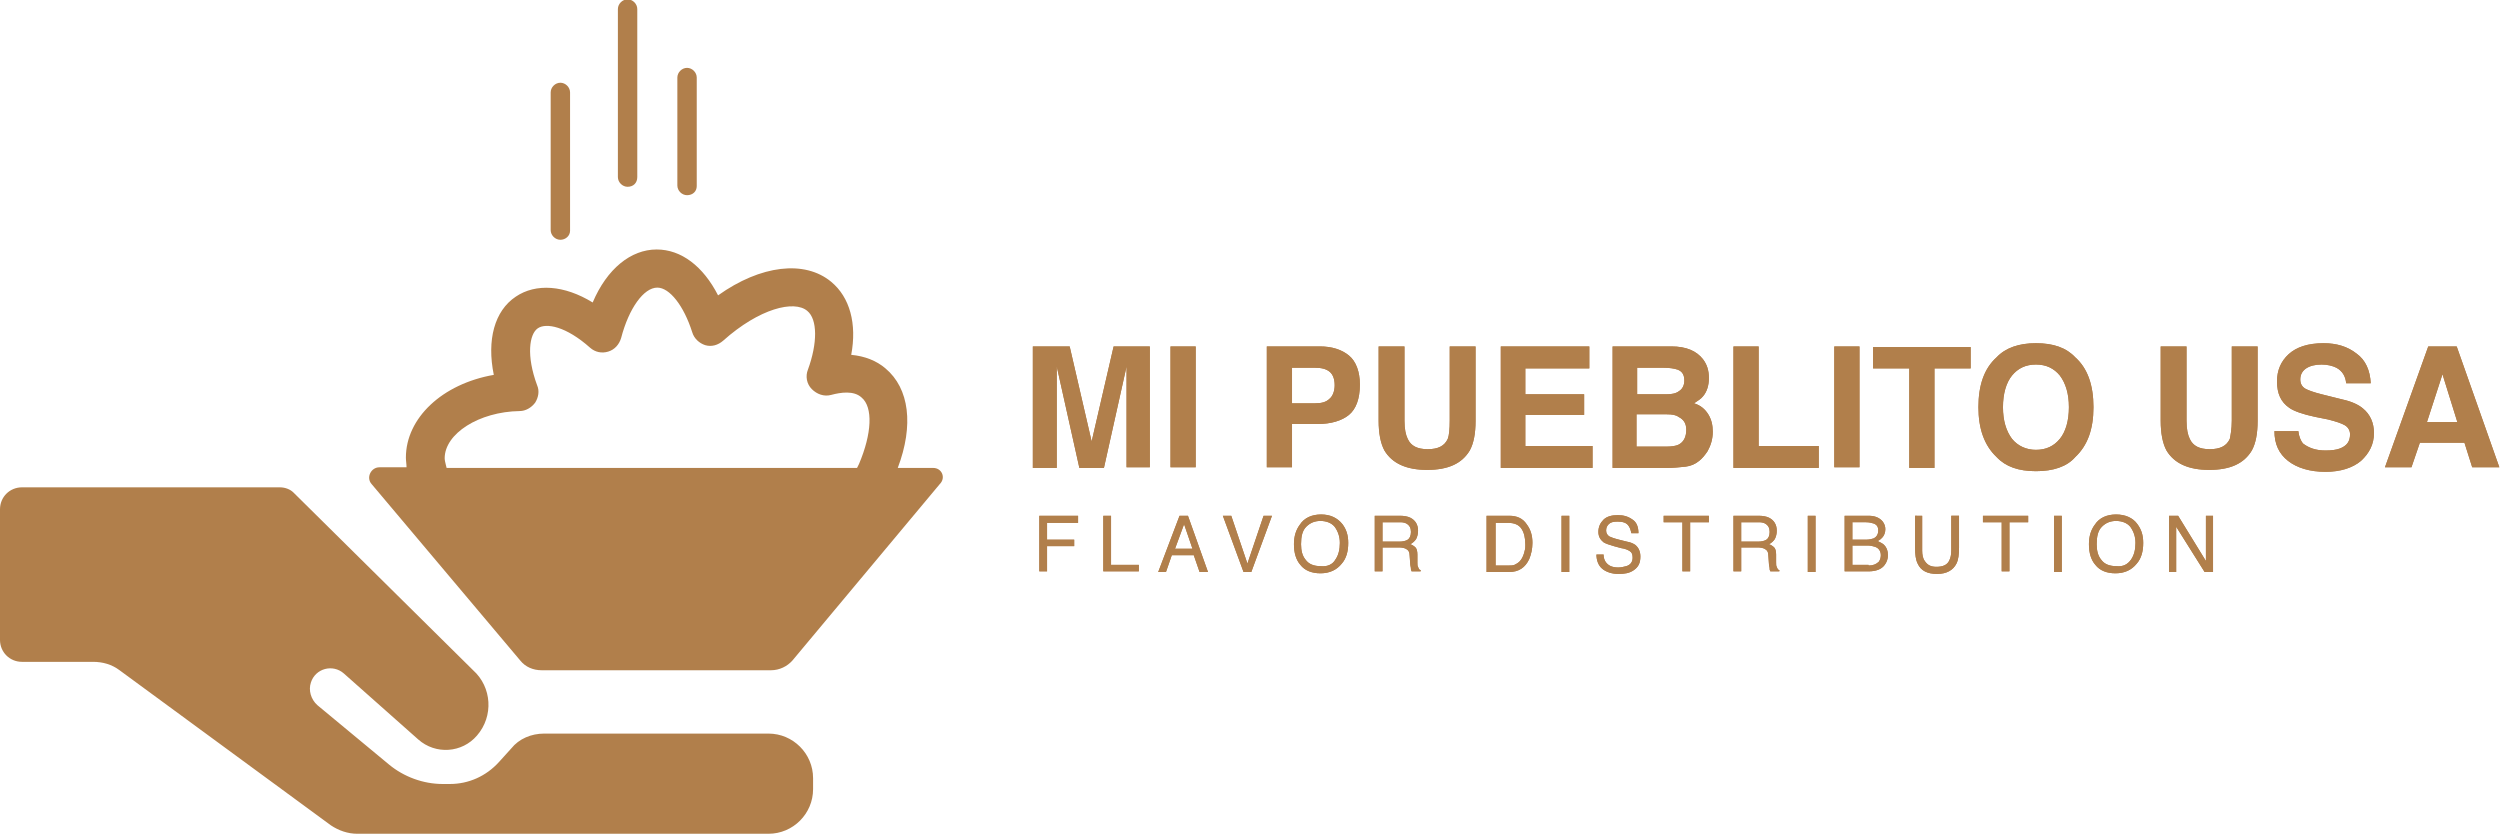 <?xml version="1.0" encoding="utf-8"?>
<!-- Generator: Adobe Illustrator 24.0.1, SVG Export Plug-In . SVG Version: 6.00 Build 0)  -->
<svg version="1.1" id="Layer_1" xmlns="http://www.w3.org/2000/svg" xmlns:xlink="http://www.w3.org/1999/xlink" x="0px" y="0px"
	 viewBox="0 0 386.8 129" style="enable-background:new 0 0 386.8 129;" xml:space="preserve">
<style type="text/css">
	.st0{fill:#B17F4B;}
	.st1{clip-path:url(#SVGID_2_);fill:#B17F4B;}
	.st2{clip-path:url(#SVGID_4_);fill:#B17F4B;}
</style>
<g>
	<g>
		<path class="st0" d="M84.2,113.5h34.7c3.8,0,6.9,3.1,6.9,6.9v1.7c0,3.8-3.1,6.9-6.9,6.9H55.3c-1.5,0-2.9-0.5-4.1-1.3l-32.7-24
			c-1.2-0.9-2.6-1.3-4.1-1.3h-11c-1.9,0-3.4-1.5-3.4-3.4V78.8c0-1.9,1.5-3.4,3.4-3.4h39.9c0.8,0,1.6,0.3,2.1,0.8l27.8,27.5
			c2.9,2.6,3.2,7.1,0.6,10.1l0,0c-2.3,2.7-6.4,3-9.1,0.6l-11.5-10.2c-1.7-1.5-4.4-0.8-5.1,1.4v0c-0.4,1.2,0,2.6,1,3.5l11.1,9.2
			c2.3,1.9,5.3,3,8.3,3h1.1c2.9,0,5.6-1.2,7.6-3.4l1.9-2.1C80.3,114.3,82.2,113.5,84.2,113.5z"/>
		<path class="st0" d="M144.4,72.4h-5.5c2.5-6.6,1.8-12.3-1.9-15.4c-1.4-1.2-3.2-1.9-5.3-2.1c0.9-4.8-0.2-8.9-3.1-11.3
			c-4.1-3.4-10.9-2.6-17.5,2.1c-2.3-4.5-5.7-7.1-9.5-7.1c-4,0-7.7,3-9.9,8.2c-4.4-2.7-8.8-3-11.9-0.9c-3.3,2.2-4.5,6.7-3.4,12.1
			c-8,1.4-13.6,6.7-13.6,12.8c0,0.5,0.1,1,0.1,1.5h-4.2c-1.3,0-2.1,1.6-1.2,2.6l23,27.3c0.8,1,2,1.5,3.3,1.5h35.5
			c1.3,0,2.5-0.6,3.3-1.5l22.8-27.3C146.4,73.9,145.7,72.4,144.4,72.4z M69.1,72.4L69,72c-0.1-0.4-0.2-0.8-0.2-1.1
			c0-3.8,5.3-7.2,11.6-7.3c0.9,0,1.8-0.5,2.4-1.3c0.5-0.8,0.7-1.8,0.3-2.7c-1.7-4.6-1.2-7.9,0.1-8.8c1.3-0.9,4.4-0.3,8.1,3
			c0.8,0.7,1.8,0.9,2.8,0.6c1-0.3,1.7-1.1,2-2.1c1.2-4.6,3.5-7.8,5.6-7.8c1.9,0,4.1,2.8,5.4,6.9c0.3,1,1.1,1.7,2,2
			c1,0.3,2,0,2.8-0.7c5.6-5,11-6.3,13-4.6c1.6,1.3,1.6,5,0.1,9.1c-0.4,1-0.2,2.2,0.6,3c0.8,0.8,1.9,1.2,3,0.9
			c1.5-0.4,3.5-0.7,4.7,0.4c1.8,1.5,1.6,5.6-0.4,10.3l-0.3,0.6H69.1z"/>
		<path class="st0" d="M86.7,37.1c-0.8,0-1.5-0.7-1.5-1.5V14.3c0-0.8,0.7-1.5,1.5-1.5s1.5,0.7,1.5,1.5v21.4
			C88.2,36.5,87.5,37.1,86.7,37.1z"/>
		<path class="st0" d="M97.1,28.9c-0.8,0-1.5-0.7-1.5-1.5v-26c0-0.8,0.7-1.5,1.5-1.5c0.8,0,1.5,0.7,1.5,1.5v26
			C98.6,28.3,98,28.9,97.1,28.9z"/>
		<path class="st0" d="M106.3,30.2c-0.8,0-1.5-0.7-1.5-1.5V12c0-0.8,0.7-1.5,1.5-1.5c0.8,0,1.5,0.7,1.5,1.5v16.8
			C107.8,29.6,107.2,30.2,106.3,30.2z"/>
	</g>
	<g>
		<defs>
			<path id="SVGID_1_" d="M163.4,72.4h-3.6V53.6h5.7l3.4,14.7l3.4-14.7h5.6v18.7h-3.6V59.7c0-0.4,0-0.9,0-1.5c0-0.7,0-1.2,0-1.5
				l-3.5,15.7h-3.8l-3.5-15.7c0,0.4,0,0.9,0,1.5s0,1.2,0,1.5V72.4z M181.1,53.6h3.9v18.7h-3.9V53.6z M203.9,65.6h-4v6.7H196V53.6
				h8.2c1.9,0,3.4,0.5,4.5,1.4s1.7,2.5,1.7,4.5c0,2.2-0.6,3.8-1.7,4.7S205.9,65.6,203.9,65.6z M205.7,61.7c0.5-0.4,0.8-1.2,0.8-2.1
				c0-1-0.3-1.7-0.8-2.1c-0.5-0.4-1.2-0.6-2.2-0.6h-3.6v5.5h3.6C204.5,62.4,205.2,62.2,205.7,61.7z M224.3,65.1V53.6h4v11.5
				c0,2-0.3,3.5-0.9,4.6c-1.2,2-3.3,3-6.6,3c-3.2,0-5.4-1-6.6-3c-0.6-1.1-0.9-2.7-0.9-4.6V53.6h4v11.5c0,1.3,0.2,2.2,0.5,2.8
				c0.5,1.1,1.5,1.6,3.1,1.6c1.6,0,2.6-0.5,3.1-1.6C224.2,67.4,224.3,66.4,224.3,65.1z M245.1,64.2H236V69h10.4v3.4h-14.2V53.6h13.7
				V57H236v4h9.1V64.2z M258,72.4h-8.5V53.6h9.1c2.3,0,3.9,0.7,4.9,2c0.6,0.8,0.9,1.7,0.9,2.9c0,1.1-0.3,2.1-0.9,2.8
				c-0.3,0.4-0.8,0.7-1.4,1.1c1,0.3,1.7,0.9,2.2,1.7c0.5,0.8,0.7,1.7,0.7,2.7c0,1.1-0.3,2.1-0.8,3c-0.4,0.6-0.8,1.1-1.3,1.5
				c-0.6,0.5-1.3,0.8-2.1,0.9C259.8,72.3,258.9,72.4,258,72.4z M259.8,60.5c0.5-0.3,0.8-0.9,0.8-1.6c0-0.9-0.3-1.4-1-1.7
				c-0.6-0.2-1.3-0.3-2.2-0.3h-4.1V61h4.6C258.6,61,259.3,60.9,259.8,60.5z M257.9,64.1h-4.7v5h4.6c0.8,0,1.5-0.1,1.9-0.3
				c0.8-0.4,1.2-1.2,1.2-2.3c0-1-0.4-1.6-1.2-2C259.3,64.2,258.7,64.1,257.9,64.1z M268.2,53.6h3.9V69h9.3v3.4h-13.2V53.6z
				 M283.8,53.6h3.9v18.7h-3.9V53.6z M304.9,53.6V57h-5.6v15.4h-3.9V57h-5.6v-3.3H304.9z M315,72.9c-2.7,0-4.7-0.7-6.1-2.2
				c-1.9-1.8-2.8-4.4-2.8-7.7c0-3.4,0.9-6,2.8-7.7c1.4-1.5,3.5-2.2,6.1-2.2c2.7,0,4.7,0.7,6.1,2.2c1.9,1.7,2.8,4.3,2.8,7.7
				c0,3.4-0.9,5.9-2.8,7.7C319.8,72.2,317.7,72.9,315,72.9z M318.7,67.9c0.9-1.1,1.4-2.8,1.4-4.9c0-2.1-0.5-3.7-1.4-4.9
				c-0.9-1.1-2.1-1.7-3.7-1.7c-1.6,0-2.8,0.6-3.7,1.7c-0.9,1.1-1.4,2.8-1.4,4.9c0,2.1,0.5,3.7,1.4,4.9c0.9,1.1,2.2,1.7,3.7,1.7
				C316.6,69.6,317.8,69,318.7,67.9z M345.3,65.1V53.6h4v11.5c0,2-0.3,3.5-0.9,4.6c-1.2,2-3.3,3-6.6,3c-3.2,0-5.4-1-6.6-3
				c-0.6-1.1-0.9-2.7-0.9-4.6V53.6h4v11.5c0,1.3,0.2,2.2,0.5,2.8c0.5,1.1,1.5,1.6,3.1,1.6c1.6,0,2.6-0.5,3.1-1.6
				C345.1,67.4,345.3,66.4,345.3,65.1z M359.8,69.7c0.9,0,1.7-0.1,2.2-0.3c1.1-0.4,1.6-1.1,1.6-2.2c0-0.6-0.3-1.1-0.8-1.4
				c-0.5-0.3-1.4-0.6-2.6-0.9l-2-0.4c-1.9-0.4-3.3-0.9-4-1.4c-1.3-0.9-1.9-2.2-1.9-4.1c0-1.7,0.6-3.1,1.8-4.2c1.2-1.1,3-1.7,5.4-1.7
				c2,0,3.7,0.5,5.1,1.6c1.4,1,2.1,2.6,2.2,4.6h-3.8c-0.1-1.1-0.6-1.9-1.5-2.4c-0.6-0.3-1.4-0.5-2.3-0.5c-1,0-1.8,0.2-2.4,0.6
				s-0.9,1-0.9,1.7c0,0.7,0.3,1.2,0.9,1.5c0.4,0.2,1.2,0.5,2.4,0.8l3.2,0.8c1.4,0.3,2.5,0.8,3.2,1.4c1.1,0.9,1.7,2.2,1.7,3.8
				c0,1.7-0.7,3.1-2,4.3c-1.3,1.1-3.2,1.7-5.5,1.7c-2.4,0-4.4-0.6-5.8-1.7c-1.4-1.1-2.1-2.6-2.1-4.6h3.7c0.1,0.9,0.4,1.5,0.7,1.9
				C357.2,69.3,358.3,69.7,359.8,69.7z M381.3,68.5h-6.9l-1.3,3.8H369l6.7-18.7h4.4l6.6,18.7h-4.2L381.3,68.5z M380.2,65.3l-2.3-7.4
				l-2.4,7.4H380.2z"/>
		</defs>
		<use xlink:href="#SVGID_1_"  style="overflow:visible;fill:#B17F4B;"/>
		<clipPath id="SVGID_2_">
			<use xlink:href="#SVGID_1_"  style="overflow:visible;"/>
		</clipPath>
		<rect x="156.3" y="47.9" class="st1" width="232.5" height="31.2"/>
	</g>
	<g>
		<defs>
			<path id="SVGID_3_" d="M160.8,79.8h6v1.1h-4.8v2.6h4.2v1h-4.2v3.9h-1.2V79.8z M170.7,79.8h1.2v7.6h4.3v1h-5.5V79.8z M182.5,79.8
				h1.3l3.1,8.7h-1.3l-0.9-2.6h-3.4l-0.9,2.6h-1.2L182.5,79.8z M184.5,84.9l-1.3-3.8l-1.4,3.8H184.5z M190.5,79.8l2.5,7.4l2.5-7.4
				h1.3l-3.2,8.7h-1.2l-3.2-8.7H190.5z M207.7,81.1c0.6,0.8,0.9,1.7,0.9,2.9c0,1.3-0.3,2.4-1,3.2c-0.8,1-1.9,1.5-3.3,1.5
				c-1.3,0-2.4-0.4-3.1-1.3c-0.7-0.8-1-1.9-1-3.2c0-1.2,0.3-2.2,0.9-3c0.7-1.1,1.9-1.6,3.3-1.6C205.8,79.6,206.9,80.1,207.7,81.1z
				 M206.6,86.6c0.5-0.7,0.7-1.6,0.7-2.6c0-1-0.3-1.8-0.8-2.5c-0.5-0.6-1.3-0.9-2.2-0.9c-0.9,0-1.6,0.3-2.2,0.9
				c-0.6,0.6-0.8,1.5-0.8,2.7c0,1,0.2,1.8,0.7,2.4c0.5,0.7,1.3,1,2.4,1C205.4,87.7,206.2,87.3,206.6,86.6z M212.7,79.8h3.9
				c0.6,0,1.2,0.1,1.6,0.3c0.8,0.4,1.2,1.1,1.2,2c0,0.5-0.1,0.9-0.3,1.3c-0.2,0.3-0.5,0.6-0.9,0.8c0.3,0.1,0.6,0.3,0.8,0.5
				c0.2,0.2,0.3,0.6,0.3,1.1l0,1.2c0,0.3,0,0.6,0.1,0.7c0.1,0.3,0.2,0.5,0.4,0.5v0.2h-1.4c0-0.1-0.1-0.2-0.1-0.3
				c0-0.1,0-0.3-0.1-0.7l-0.1-1.4c0-0.6-0.2-0.9-0.6-1.1c-0.2-0.1-0.6-0.2-1-0.2h-2.6v3.7h-1.2V79.8z M216.5,83.8
				c0.5,0,1-0.1,1.3-0.3c0.3-0.2,0.5-0.6,0.5-1.2c0-0.6-0.2-1-0.7-1.3c-0.2-0.1-0.5-0.2-0.9-0.2h-2.8v3H216.5z M230,79.8h3.5
				c1.2,0,2.1,0.4,2.7,1.3c0.6,0.8,0.9,1.7,0.9,2.9c0,0.9-0.2,1.8-0.5,2.5c-0.6,1.3-1.6,2-3.1,2H230V79.8z M233.3,87.5
				c0.4,0,0.7,0,1-0.1c0.4-0.2,0.8-0.4,1.1-0.9c0.2-0.3,0.4-0.8,0.5-1.3c0.1-0.3,0.1-0.6,0.1-0.9c0-1.1-0.2-1.9-0.6-2.5
				c-0.4-0.6-1.1-0.9-2-0.9h-2v6.6H233.3z M241.6,79.8h1.2v8.7h-1.2V79.8z M248.1,85.7c0,0.5,0.1,0.9,0.3,1.2c0.4,0.6,1,0.9,2,0.9
				c0.4,0,0.8-0.1,1.2-0.2c0.7-0.2,1-0.7,1-1.3c0-0.5-0.1-0.8-0.4-1c-0.3-0.2-0.7-0.4-1.4-0.5l-1.1-0.3c-0.7-0.2-1.3-0.4-1.6-0.6
				c-0.5-0.4-0.8-0.9-0.8-1.6c0-0.8,0.3-1.4,0.8-1.9c0.5-0.5,1.3-0.7,2.2-0.7c0.9,0,1.6,0.2,2.3,0.7c0.6,0.4,0.9,1.1,0.9,2.1h-1.1
				c-0.1-0.5-0.2-0.8-0.4-1.1c-0.3-0.5-0.9-0.7-1.7-0.7c-0.7,0-1.1,0.1-1.4,0.4c-0.3,0.3-0.4,0.6-0.4,1c0,0.4,0.2,0.7,0.5,0.9
				c0.2,0.1,0.7,0.3,1.5,0.5l1.2,0.3c0.6,0.1,1,0.3,1.3,0.5c0.5,0.4,0.8,1,0.8,1.8c0,1-0.3,1.6-1,2.1s-1.5,0.6-2.4,0.6
				c-1,0-1.9-0.3-2.5-0.8c-0.6-0.5-0.9-1.3-0.9-2.2H248.1z M264.4,79.8v1h-2.9v7.6h-1.2v-7.6h-2.9v-1H264.4z M268.2,79.8h3.9
				c0.6,0,1.2,0.1,1.6,0.3c0.8,0.4,1.2,1.1,1.2,2c0,0.5-0.1,0.9-0.3,1.3c-0.2,0.3-0.5,0.6-0.9,0.8c0.3,0.1,0.6,0.3,0.8,0.5
				c0.2,0.2,0.3,0.6,0.3,1.1l0,1.2c0,0.3,0,0.6,0.1,0.7c0.1,0.3,0.2,0.5,0.4,0.5v0.2h-1.4c0-0.1-0.1-0.2-0.1-0.3
				c0-0.1,0-0.3-0.1-0.7l-0.1-1.4c0-0.6-0.2-0.9-0.6-1.1c-0.2-0.1-0.6-0.2-1-0.2h-2.6v3.7h-1.2V79.8z M272,83.8c0.5,0,1-0.1,1.3-0.3
				c0.3-0.2,0.5-0.6,0.5-1.2c0-0.6-0.2-1-0.7-1.3c-0.2-0.1-0.5-0.2-0.9-0.2h-2.8v3H272z M279.7,79.8h1.2v8.7h-1.2V79.8z M285.4,79.8
				h3.7c1,0,1.7,0.3,2.2,0.9c0.3,0.4,0.4,0.8,0.4,1.2c0,0.5-0.2,1-0.5,1.3c-0.2,0.2-0.4,0.4-0.7,0.5c0.4,0.2,0.8,0.4,1,0.6
				c0.4,0.4,0.6,0.9,0.6,1.6c0,0.6-0.2,1.1-0.5,1.5c-0.5,0.7-1.4,1-2.5,1h-3.7V79.8z M288.7,83.5c0.5,0,0.9-0.1,1.2-0.2
				c0.4-0.2,0.7-0.6,0.7-1.2c0-0.6-0.2-0.9-0.7-1.1c-0.3-0.1-0.7-0.2-1.2-0.2h-2.1v2.7H288.7z M289.1,87.5c0.7,0,1.2-0.2,1.6-0.6
				c0.2-0.3,0.3-0.6,0.3-1c0-0.6-0.3-1.1-0.9-1.3c-0.3-0.1-0.7-0.2-1.2-0.2h-2.3v3H289.1z M297.4,79.8v5.4c0,0.6,0.1,1.2,0.4,1.6
				c0.4,0.6,0.9,0.9,1.8,0.9c1,0,1.7-0.3,2-1c0.2-0.4,0.3-0.9,0.3-1.5v-5.4h1.2v4.9c0,1.1-0.1,1.9-0.4,2.5c-0.5,1-1.5,1.6-3,1.6
				c-1.5,0-2.5-0.5-3-1.6c-0.3-0.6-0.4-1.4-0.4-2.5v-4.9H297.4z M313.8,79.8v1h-2.9v7.6h-1.2v-7.6h-2.9v-1H313.8z M317.8,79.8h1.2
				v8.7h-1.2V79.8z M330.7,81.1c0.6,0.8,0.9,1.7,0.9,2.9c0,1.3-0.3,2.4-1,3.2c-0.8,1-1.9,1.5-3.3,1.5c-1.3,0-2.4-0.4-3.1-1.3
				c-0.7-0.8-1-1.9-1-3.2c0-1.2,0.3-2.2,0.9-3c0.7-1.1,1.9-1.6,3.3-1.6C328.8,79.6,330,80.1,330.7,81.1z M329.7,86.6
				c0.5-0.7,0.7-1.6,0.7-2.6c0-1-0.3-1.8-0.8-2.5c-0.5-0.6-1.3-0.9-2.2-0.9c-0.9,0-1.6,0.3-2.2,0.9c-0.6,0.6-0.8,1.5-0.8,2.7
				c0,1,0.2,1.8,0.7,2.4c0.5,0.7,1.3,1,2.4,1C328.5,87.7,329.2,87.3,329.7,86.6z M335.6,79.8h1.4l4.3,7v-7h1.1v8.7h-1.3l-4.4-7v7
				h-1.1V79.8z"/>
		</defs>
		<use xlink:href="#SVGID_3_"  style="overflow:visible;fill:#B17F4B;"/>
		<clipPath id="SVGID_4_">
			<use xlink:href="#SVGID_3_"  style="overflow:visible;"/>
		</clipPath>
		<rect x="156.7" y="72.2" class="st2" width="189.8" height="25.4"/>
	</g>
</g>
</svg>
